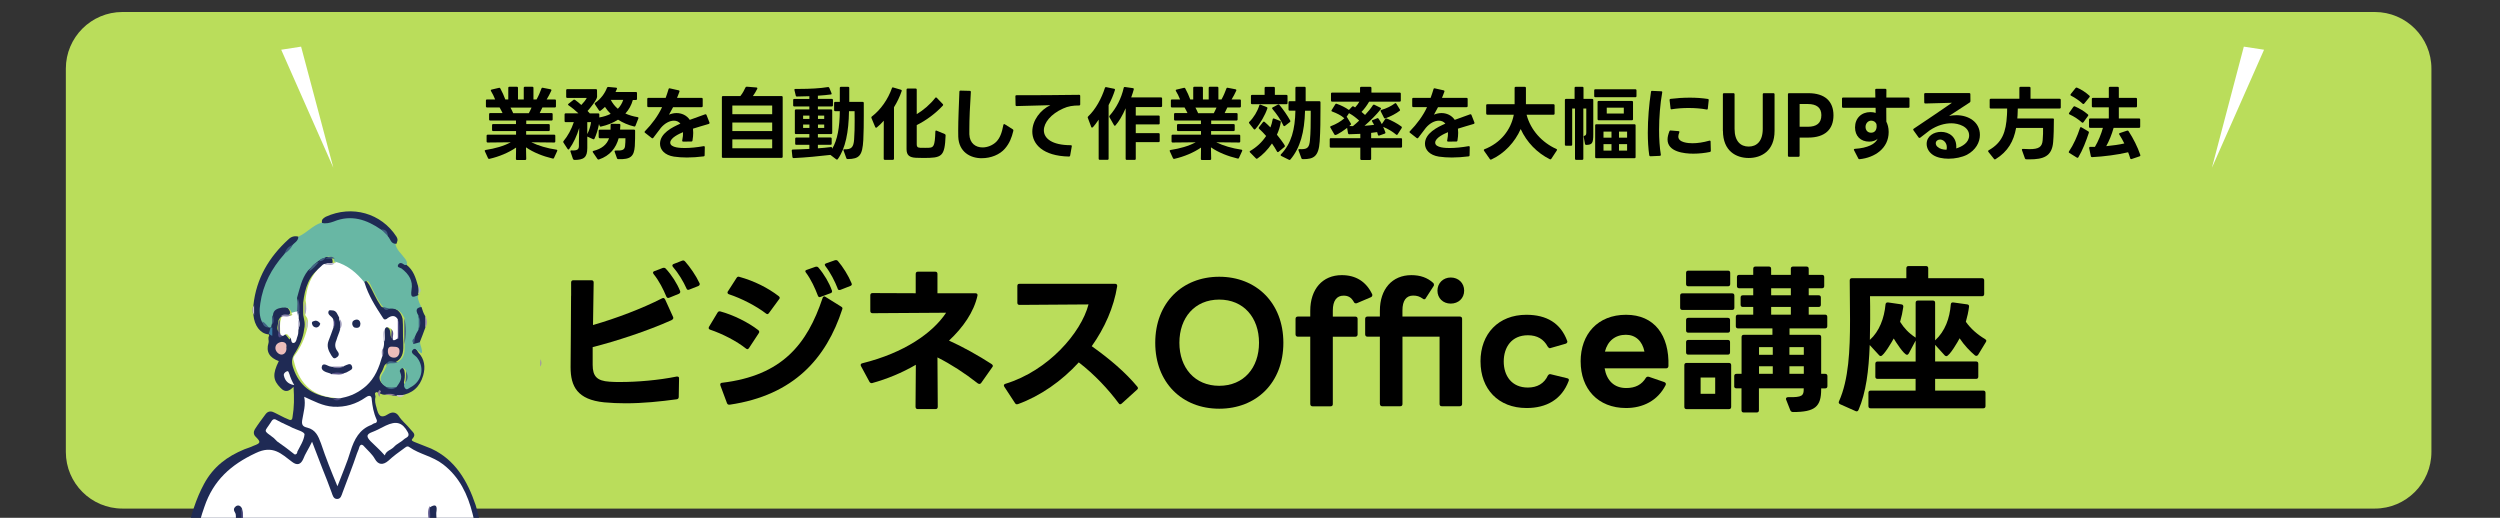 <?xml version="1.0" encoding="UTF-8"?>
<svg id="rayer1" xmlns="http://www.w3.org/2000/svg" version="1.1" viewBox="0 0 729 151">
  <rect x="0" y="0" width="729" height="151" fill="#333333" stroke="none"/>
  <!-- Generator: Adobe Illustrator 29.8.1, SVG Export Plug-In . SVG Version: 2.1.1 Build 2)  -->
  <defs>
    <style>
      .st0 {
        fill: #544f87;
      }

      .st1 {
        fill: #beab77;
      }

      .st2 {
        fill: #387aa3;
      }

      .st3 {
        fill: #f7e180;
      }

      .st4 {
        fill: #406483;
      }

      .st5 {
        fill: #c9c0cb;
      }

      .st6 {
        fill: #9692b4;
      }

      .st7 {
        fill: #908cb0;
      }

      .st8 {
        fill: #ecbdba;
      }

      .st9 {
        fill: #1f2a54;
      }

      .st10 {
        fill: #406484;
      }

      .st11 {
        fill: #c2c0d4;
      }

      .st12 {
        fill: #f8e1de;
      }

      .st13 {
        fill: #a699aa;
      }

      .st14 {
        fill: #8885ac;
      }

      .st15 {
        fill: #fff;
      }

      .st16 {
        fill: #8f7f96;
      }

      .st17 {
        fill: #554a6d;
      }

      .st18 {
        fill: #3e5f81;
      }

      .st19 {
        fill: #7c78a2;
      }

      .st20 {
        fill: #202b56;
      }

      .st21 {
        fill: #4e3e76;
      }

      .st22 {
        fill: #837570;
      }

      .st23 {
        fill: #1f2b54;
      }

      .st24 {
        fill: #b3b0c9;
      }

      .st25 {
        fill: #514c85;
      }

      .st26 {
        fill: #edbdba;
      }

      .st27 {
        fill: #5a548a;
      }

      .st28 {
        fill: #c7c5d8;
      }

      .st29 {
        fill: #83688c;
      }

      .st30 {
        fill: #aaa7c3;
      }

      .st31 {
        fill: #534e86;
      }

      .st32 {
        fill: #badd5b;
      }

      .st33 {
        fill: #b09d76;
      }

      .st34 {
        fill: #c5c3d6;
      }

      .st35 {
        fill: #5d578c;
      }

      .st36 {
        fill: #4d4883;
      }

      .st37 {
        fill: #3d5c7f;
      }

      .st38 {
        fill: #c8c6d9;
      }

      .st39 {
        fill: #c2c0d5;
      }

      .st40 {
        fill: #a193a6;
      }

      .st41 {
        fill: #416785;
      }

      .st42 {
        fill: #3d5c80;
      }

      .st43 {
        fill: #48437f;
      }

      .st44 {
        fill: #3c597e;
      }

      .st45 {
        fill: #3e6081;
      }

      .st46 {
        fill: #94859a;
      }

      .st47 {
        fill: #8a87ad;
      }

      .st48 {
        fill: #f0c0bb;
      }

      .st49 {
        fill: #3e5d80;
      }

      .st50 {
        fill: #928fb2;
      }

      .st51 {
        fill: #8e7f96;
      }

      .st52 {
        fill: #adb9cb;
      }

      .st53 {
        fill: #aba8c3;
      }

      .st54 {
        fill: #f8f8f9;
      }

      .st55 {
        fill: #555088;
      }

      .st56 {
        fill: #406584;
      }

      .st57 {
        fill: #4b4681;
      }

      .st58 {
        fill: #b994a4;
      }

      .st59 {
        fill: #b0aec8;
      }

      .st60 {
        fill: #4d4983;
      }

      .st61 {
        fill: #68b7a4;
      }

      .st62 {
        fill: #cbc2cd;
      }

      .st63 {
        fill: #41547f;
      }
    </style>
  </defs>
  <path class="st32" d="M692.5,148.3H35.7c-9.1,0-16.5-7.4-16.5-16.5V20c0-9.1,7.4-16.5,16.5-16.5h656.8c9.1,0,16.5,7.4,16.5,16.5v111.8c0,9.1-7.4,16.5-16.5,16.5Z"/>
  <polygon class="st15" points="82 14.5 87.8 13.6 97.2 48.9 82 14.5"/>
  <polygon class="st15" points="660.2 14.5 654.3 13.6 645 48.9 660.2 14.5"/>
  <path class="st40" d="M157.5,106.9c0-.8,0-1.4.1-2.2.3.7.5,1.5-.1,2.2Z"/>
  <g>
    <path class="st48" d="M39.9,340.2c0-.3.2-.8.5-1,2.4-1,3.5-3,4.5-5.1,2.1-4.5,3-9.4,3.4-14.4,0-1.3.2-2.6.6-3.8.3-.8.3-1.6.3-2.6v-4.4c0-.8,0-1.6.2-2.2.3-.8.3-1.8.3-2.6s0-1.4-.2-2.2c0-3.5-.2-7,.6-10.6.5-1.1.5-2.4.2-3.7,1.4-20.5,5.4-40.3,16.2-58.2,1.8-2.9,3.7-5.4,5.8-8,.6-.8,1.3-1.6,2.4-1.8,4.2-.2,8.3,0,12.3-.2,2.1-.5,3.8-.2,5.9.6,3,1.4,6.4.6,9.6.5.6,0,1.3-.2,1.8-.3,3.5-1.1,7.2-1.1,10.7-.2,2.2.6,4.6,0,6.9.5,1.1.5,1.8,1.4,2.6,2.4,6.2,8.6,9.6,18.4,12,28.5,2.9,12.5,4,25.3,6.1,37.9,2.4,13.8,5.8,27.2,12.2,39.7,1.9,3.7,4,7,6.2,10.4.3.6,1.8,1.6,0,2.2H42.2c-1,.2-3,1-2.3-1.4Z"/>
    <path class="st9" d="M161.6,341.5c-7-9.6-11.8-20.3-15.2-31.7-2.4-8.3-4-16.8-5.4-25.3-1.3-6.9-1.8-14.1-2.9-20.9-1.9-12.2-4.6-24-10.6-35-1.6-2.7-3.4-5.3-5.4-7.7-2.2-.6-4.6,0-7-.5-1.4-.2-3,.2-4.5-1-.6-.5-1.4,0-2.2.3-4.5,1.4-9.3,1.6-13.9,1.4-.6,0-1.4-.3-1.9-.6-1.6-1.3-3.4-1.3-5.1-.8-4.5-.3-8.8-.3-13.3,0-6.2,7-10.6,15-14.1,23.7-3.4,8.6-5.8,17.6-7.2,26.9-.8,5.8-1.4,11.5-2.2,17.3.2,1.1.3,2.2,0,3.4-1.1,3,0,6.4-1,9.4-.2.3.2.8.3,1.3-.3.8-.2,1.8-.2,2.6s.2,1.4-.2,2.2c0,.8-.2,1.6-.2,2.4-.3.8-.2,1.8-.2,2.6v2.2c0,.8.2,1.6-.2,2.2-.5,3.7-.8,7.5-1.6,11.2-1,4.3-2.2,8.5-5.3,12-.8,1-1.3,1.1-2.2.5.2-2.2,2.2-3.5,2.7-5.6,1.6-3.8,2.4-8,3-12.2.5-1,.3-1.9.5-2.9-.2-.5,0-1,0-1.4.3-.8.2-1.8.3-2.6,0-1,0-1.8.2-2.7,0-.8-.2-1.6.2-2.4-.6-.8,0-1.6.2-2.2.3-.8.2-1.8.2-2.6s-.2-1.4.2-2.2c0-2.9-.3-5.9.2-8.6s.5-5.4.6-8c1.3-14.4,3.7-28.5,8.6-42.1,2.9-8,7-15.4,12.2-22.2.3-.5,1-.8,1.3-1.3-.6-1.4-1.9-.3-2.9-.6-1,0-1.9-.2-2.7.2-3.8-.8-7.4-1.9-10.1-5.1-2.7-3.2-4.3-6.7-4.8-10.7-.2-1.3-1-2.6-.5-3.8.3-1,.3-1.9,0-2.9v-1.9c.3-1.1.3-2.2,0-3.4.3-3.4.5-6.7,1-10.1.5-4.3,1.1-8.5,1.8-12.6,1.8-9.8,2.6-19.7,7.4-28.6,2.7-5,6.7-8,11.8-10.1.8-.3,1.8-.6,2.6-1,2.2-.8,2.2-1.1.6-2.7-.6-.6-.6-1.4-.2-2.1,1-1.6,2.1-3,3.2-4.5.8-1,1.8-.8,2.7-.3,1.3.6,2.4,1.3,3.7,1.8.6.3,1.3.6,1.4-.6.5-2.9.5-5.6.3-8.8-1.3,1.3-2.4,1.8-3.8.3-2.2-2.2-2.4-4-.5-7.8-2.7-1-3.8-2.7-3-5.3.2-.8-.3-1.4.2-2.1-.3-.6-.6-1.4-.5-2.2,0-.3,0-.8.2-1.1.3-.8.2-1.8.3-2.6.5-1.8,1.8-2.6,3.4-2.6s2.2.2,2.7,1.6c0,.3,0,.5-.2.6-.6,1-1.9.3-2.7,1-.2.2-.3.5-.5.8,0,1.3-1,2.7.5,3.8,1.4-.3,1.9.8,2.7,1.8,1-1,.8-2.1,1.1-3,.3-1,.3-1.9,0-2.9v-1c.3-1.6.2-3.2,0-5,.3-3,1-5.8,3-8.2,1-.8,1.9-1.8,2.9-2.6.2-.2.3-.3.5-.3.6-.3,1.1-.6,1.8-.8.2-.2.5-.2.6-.2.8-.2,1.6-.2,2.4.3.2.3.3.6.3,1s-.2.5-.3.6c-.8.6-1.9.3-2.7.8-4,2.4-5.1,6.4-5.6,10.6v3.2c0,.6.2,1.1.3,1.8.2.8.2,1.8,0,2.6-.3,2.7-1.4,5.1-2.9,7.4-.8,1.3-.8,2.6-.3,4,1.8,5.3,5.4,7.8,10.6,8.6.8.3,1.6.3,2.6,0,6.4-1.6,9.6-5.9,11.4-12,.3-.8.3-1.6.3-2.4s0-1.3.2-1.8c.5-1.3,0-2.6.5-3.7.6-1,1.4-1,2.2-.3.8.8.3,1.9.8,2.7.3.2.5.2.8,0,.2-1.6.3-3.2-.3-4.8-.5-.5-1.1-.6-1.8-.5-1.8.8-2.7-.2-3.7-1.6-1.6-2.4-2.7-5-4-7.4-.3-.6-.5-1.1-.3-1.8,1.4-1.4,2.2-.3,2.9.8,1.1,1.9,1.9,4,3.2,5.9.5,1,1.4.6,2.2.5,2.4.2,3.8,1.3,4.3,3.5.2,2.2,0,4.6.2,6.9,0,2.1.2,4.3-2.1,5.6-1,.6-2.6-.2-3.4,1.1-.3.8-.6,1.6-1,2.2-.8,1.3-.5,2.4.8,3.4.8.5,1.6.6,2.4-.2.8-1,1-2.1.8-3.2,0-.8,0-1.6,1-1.9s1.4.3,1.8,1.1c.2,1,.2,1.9,0,2.9-.3,1.1,0,1.6,1.1.8,2.2-1.4,3-4.3,1.6-6.7-.2-.3-.3-.5-.5-.8-.6-.8-1.9-1.9-.8-2.7,1.3-1,2.1.3,2.7,1.3,1.8,1.9,2.1,4.2,1.4,6.7-1,3.4-3.2,5.3-6.6,5.8-.8.2-1.6.3-2.4,0h0c-1.1-.6-2.2.2-3.4-.5-.3,0-.8,0-1-.5-1.1.2-.5.8-.5,1.4-.3,1.1,0,2.2.3,3.2.5,2.1,1.1,3.4,3.5,1.8,1-.6,2.1-.6,2.9.5,1,1.6,2.4,2.6,3.5,4,.6.8,1.8,1.4.6,2.7-.6.6.2.8.6,1,1.6.6,3.2,1.3,4.8,1.9,7,3.2,10.6,9.4,13,16.5,1.4,4.6,2.1,9.4,2.9,14.4,1,5.8,1.9,11.5,2.7,17.4.8,5,1.3,9.9,1.9,14.7.5,3.4,1,6.7,1.4,10.2.3,1.3.3,2.6,0,3.8-.5,4.2-3.5,6.4-6.7,8.3-3.8,2.2-8.2,3.5-12.6,3.8-1.4.2-3,.6-5,.3,7.2,9.1,10.7,19.5,13.1,30.1,1.4,5.8,2.2,11.8,3,17.8.6,5,1.6,9.9,2.2,14.9,1,7.4,2.6,14.6,4.2,21.6,2.9,12.5,8.2,23.8,15.4,34.4.3.5.6,1.1,1.1,1.4.6.6,1,1.3.2,1.9-1,.8-1.6.2-2.1-.6,1.3.1,1.2,0,1.2-.2h0Z"/>
    <path class="st61" d="M117.9,92.7c-.8-1.9-2.2-2.9-4.3-2.7-.8.3-1.4.2-1.9-.5-1.6-1.9-2.6-4.3-3.7-6.6-.5-1-1-1.3-1.9-.6-.6,0-1-.3-1.4-.8-1.8-1.9-3.8-3.5-6.4-4.5-.3-.2-.6-.5-.8-.8,0-.3-.2-.6-.2-1-1-.5-1.9-.5-2.7,0h0c-.6.3-1.3.5-1.9,1h0c-1.1.8-1.9,1.8-2.9,2.7-1.9,2.4-2.4,5.3-3.2,8,.3,1.1.2,2.4.2,3.5-.5.8-1.1,1.3-1.9.6-.3-1.3-1.4-1.4-2.6-1.3-1.3.2-2.6.6-2.7,2.2-.5.8,0,1.6-.3,2.4,0,.3-.2.6-.2,1-.2.2-.3.3-.5.3s-.5-.2-.6-.2c-.8-.6-1.6-1.3-2.2-1.9-1.6-3.7-.3-7,.8-10.4,1.1-3.7,3.2-6.7,5.8-9.4,1-.6,1.9-1.4,2.6-2.4.8-.8,1.4-1.6,2.2-2.4,2.4-1.1,4-3.2,6.6-4,6.1-2.7,11.8-3,17.3,1.3.8.6,1.4,1.4,2.1,2.2.6,1,1.4,1.8,2.1,2.7.3,1.8,1.8,2.9,2.7,4.2.5.6.8,1.1.6,1.9-.3.5-.8.2-1.3.6,2.2,1.8,3.4,4.2,3.2,7-.2,1,.8,1,1.3,1.4,0,1.1.5,2.2,1,3.2-.8,1-.6,2.1-.3,3.2.2,1,.2,2.1,0,3-.2,1-.6,1.8-1,2.6-.2.5-.6.6-.3,1.3.5.2,1-.2,1.3.3,0,1.1.8,2.1.5,3.2-1-.2-1.8-1.9-2.6-1-1,1,.8,1.6,1.3,2.4,2.2,2.9,1.3,6.9-2.1,8.6-.5.3-1,.8-1.4.3-.5-.5-.5-1.3,0-1.8.6-1.1.3-2.2.2-3.4-.3-.3-.6-1.1-1.4-.6-.3.3-.6.6-.3,1.1.8,1.8-.2,3-1.1,4.3-1,.3-1.9.3-2.9,0-1.9-1.1-2.2-2.4-1-4.2.5-.6.6-1.3,1-1.9.6-1.9,2.2-.8,3.4-1.3,2.1-1.3,1.9-3.2,1.9-5.3.2-2.4.2-5,0-7.5h-.1Z"/>
    <path class="st23" d="M78.4,95.5c.2,0,.3,0,.3.2.5.8,0,1.3-.5,1.8-2.4-.3-4-2.6-4.3-5.6-.3-1-.3-1.9,0-2.9.8-7.8,4.6-14.1,10.2-19.2.8-.8,1.8-1.1,2.9-.8,0,1.4-1.3,1.8-1.9,2.7-.8.6-1.6,1.4-2.2,2.4-3.7,4.2-6.2,8.8-7,14.4-.3,1.9-.3,3.7.5,5.4.6.5,1.2,1.3,2,1.6Z"/>
    <path class="st12" d="M161.6,341.5c.2,0,.5.2.3.5H42c-1,0-3.4,1-2.1-1.8,0,.8.2,1.4,1.1,1.4h1c39.8-.1,79.8-.1,119.6-.1Z"/>
    <path class="st23" d="M115.5,71.1c-1.6,0-1.6-1.4-2.4-2.2-.3-1-1-1.4-1.9-1.9-4.3-3-8.8-4.5-13.9-2.4-1.1.4-2.3.7-3.4.4-.2-1,.3-1.3,1.1-1.8,7.7-3.5,16.2-1,20.6,5.8.6,1,.2,1.4,0,2.1h-.1Z"/>
    <path class="st23" d="M121.9,86.1c-1.8.8-2.2.6-1.9-1.6.5-2.6-.8-4.6-2.9-6.2-.5-.3-1.4-.3-1-1.1.5-.8,1.1-.5,1.8,0,.2.2.5,0,.6,0,2.1,1.6,2.7,3.8,3.4,6.2.2.8.3,1.6,0,2.4.2,0,.2.3,0,.3Z"/>
    <path class="st9" d="M122.1,92.2c-.6-1.1-1.3-2.4.8-2.7.3,1,.6,1.9,1.1,2.7.3,1.1.3,2.2,0,3.4-.5,1.4-1,2.7-1.6,4.2-.6.2-1.1.3-1.8.5-.6-.8.3-1.3.3-1.9.3-.8.6-1.4,1.1-2.2.4-1.5.4-2.7,0-4h.1Z"/>
    <path class="st51" d="M148.9,207.8v-3.8c.7,1.2.7,2.5,0,3.8Z"/>
    <path class="st17" d="M68,219.5c.8,0,1.8-.2,2.6,0,.6,0,.8.3.2.8-.8-1-1.8-.2-2.7-.5,0,0-.2,0,0-.3,0,.1,0,0,0,0h-.1Z"/>
    <path class="st13" d="M124,95.5v-3.4c.6,1.2.8,2.3,0,3.4Z"/>
    <path class="st16" d="M112.2,114.9c1.1,0,2.2-.3,3.4.5-1.2-.2-2.3,0-3.4-.5Z"/>
    <path class="st2" d="M78.4,97.3c.2-.6.3-1.1.5-1.8h.5v2.4c-.3,0-.7-.4-1-.6Z"/>
    <path class="st46" d="M68,219.5c0,.13.07.23.2.3h-2.9c.8-.8,1.8-.2,2.7-.3Z"/>
    <path class="st62" d="M74.1,89v2.9c-.6-1-.6-2,0-2.9Z"/>
    <path class="st52" d="M122.1,85.8v-2.4c.6.8.8,1.6,0,2.4Z"/>
    <path class="st5" d="M115.5,115.2h2.4c-.8.8-1.6.8-2.4,0Z"/>
    <path class="st46" d="M110.7,115.7c-.6-.6-.6-1.3-.2-1.8.2-.3.5,0,.6.3-.5.4-.2,1.2-.4,1.5Z"/>
    <path class="st29" d="M74.1,220c1.9-1,4.2-.3,6.1-.3s4.8-.5,7,.3h-13.1Z"/>
    <path class="st58" d="M115,220.4c2.4.2,4.8-.6,7,.5-2.3-.3-4.7.5-7-.5Z"/>
    <path class="st15" d="M52.2,190.4c.5-3.8.8-7.5,1.3-11.4.8-5.4,1.4-10.7,2.4-16,1-5.1,1.9-10.2,3.7-15.2,2.6-7.7,7.7-12.3,15-15.7,5-2.4,7.4.2,10.6,2.6,1.4,1.07,2.47.8,3.2-.8.6-1.6,1.6-3,2.6-5.1,1.1,2.9,2.1,5.4,3,7.8,1,2.4,1.8,4.6,2.7,7,.3.8.5,1.9,1.6,1.9s1.3-1.1,1.6-1.9c1.4-3.8,2.9-7.5,4.2-11.4.2-.6.5-1.1.6-1.6.3-1,.8-1.3,1.6-.3,1,1.1,2.2,2.1,3,3.5,1,1.8,2.4,1.9,4,.5,1.4-1.3,2.9-2.4,4.3-3.4.5-.3,1.1-1.1,1.8-.5,3,2.1,6.7,2.6,9.8,5,4.8,3.7,7.2,8.8,8.6,14.4,1.9,7.2,2.7,14.6,3.8,21.9,1.1,8,2.6,16,3.7,24,.5,3,.6,6.1,1,9.1.3,1,.3,1.9,0,2.9-.2,2.9-2.1,4.6-4.3,5.9-3.7,2.4-7.8,3.7-12.2,4.3-1.8.3-3.5.3-5.3.5-1.3.3-2.6.2-3.7.2h-2.9c-1.4-.2-2.9.2-4.2-.2-.2-.2-1.1-.2-.6-.3,3-1.9,5.6-4.8,9.9-4,4.6.8,9.1-3.4,9.3-9,0-4.8,1.3-9.6,1.8-14.2.3-3.2.8-6.2,1-9.4.2-1.8.3-3.5.5-5.3.3-1,.3-1.9,0-2.9-.3-2.9-1.9-4.8-4.3-5.8-2.1-.8-2.1-2.2-2.2-3.7-.5-3-1.1-6.2-1.8-9.3.2-1,.3-1.9,0-2.9,0-1-.2-1.8,0-2.7.2-1.8-.6-1.8-1.9-1-.5,1.6.2,3.2-.3,4.8.3,3.8,1.1,7.5,2.1,11.4.2.8.2,1.4.2,2.2-.6.5-1.3.3-1.8.3h-55c-.6,0-1.3.2-1.8-.3-.2-3.5,1.3-6.9,1.6-10.4.2-1,0-1.9.2-2.7.3-1.6.3-3.2,0-4.8-.3-.8-1-1.3-1.8-.8-.6.5-.8,1-.3,1.8s.2,1.8.2,2.7c-.5.8.2,1.6-.3,2.4-.3,4-1.8,7.7-1.9,11.7,0,.6-.8.8-1.3,1.1-2.7,1.6-4.3,3.8-4.3,7,.2,5.9,1.1,11.7,1.9,17.6.6,4.6,1.1,9.3,1.4,13.9.3,4.3,4.5,8.5,8.3,8.2,5.9-.3,11.8-.2,17.8,0,.6,0,1.8-.6,2.1.6.2,1.1-.6,1.6-1.4,2.1-.6.3-1.1.5-1.8.5-2.6.5-5,0-7.5.2-4.8.2-9.8-.2-14.6.2-4.8.2-10.1-3.2-12.2-7.8-2.4-5.1-2.6-10.6-2.2-16-.2-1.2-.3-2.3-.5-3.4h0Z"/>
    <path class="st3" d="M62.9,172.9c1-3.2,3.4-4.2,6.6-4.2h57.1c3,0,5.8.8,6.9,4.2.3,1,.3,1.9,0,2.9-.8,6.2-1.8,12.6-2.4,18.9-.5,4.2-.8,8.3-1.4,12.3-.5,2.7-2.6,4.3-5.1,4.3h-52.6c-3.5,0-5.3-2.6-5.6-6.6-.6-6.4-1.4-12.8-2.2-19.2-.3-2.9-.8-5.9-1-9,0-1,0-2.3-.3-3.6h0Z"/>
    <path class="st15" d="M97.8,76.3c3.5,1,6.2,3.2,8.5,6.1,1.1,3.7,3.2,7,5.3,10.2.3.6.8.8,1.4.2,1.1-.8,2.2-1,3,.3.3,1.9.3,3.7,0,5.6-.5.2-.8.6-1.3.5-.8-1,.2-2.2-.5-3.2-.6-.3-1.3-1.1-1.9-.2-.5,1.3.2,2.6-.3,3.8,0,.6,0,1.1-.2,1.8-.3.8,0,1.6-.3,2.4-1,3.4-2.1,6.4-4.8,8.8-2.1,1.8-4.3,2.9-6.9,3.4-.8.3-1.6.2-2.4,0-7-.6-10.4-5-11.7-10.7-.2-.5-.3-1,.2-1.6,1.8-2.4,3-5.1,3.7-8,.3-1,.3-1.9,0-2.9-.2-.5-.8-.8-.5-1.4.2-1.3.3-2.6,0-3.8.3-4,1.6-7.5,4.8-10.2.3-.3.6-.5,1.3-.5.8-.5,1.9.2,2.9-.5-.5,0-.3,0-.3-.1h0Z"/>
    <path class="st15" d="M98.4,141.8c-1.8-4.3-3.4-8.3-4.8-12.5-.8-2.2-1.6-4-4-4.6-1.3-.3-1.8-.8-1.4-2.6.3-1.9,1-4,.5-6.4,2.9,1.3,5.4,2.7,8.5,2.9,3.5.2,6.7-.8,9.4-2.7,1.4-1,1.8-.2,1.8.6.2,1.9.5,3.8,1.4,5.8.2.3.2,1-.5,1.1-.3,0-.6.3-1,.5-3.5,1.3-5,4.2-6.1,7.7-.9,3.1-2.4,6.5-3.8,10.2Z"/>
    <path class="st15" d="M95.7,219.2c-3-.3-2.6-.2-1.9-3,.6-2.2,1.8-2.2,3.5-2.2h17.6c-5.1,3.8-10.6,5-16.3,5.3-1,0-2,0-2.9-.1Z"/>
    <path class="st15" d="M112.2,132.8c-1.4-1.6-2.9-2.9-4.2-4.2-1-1.1-1.4-1.9.5-2.6,1.4-.5,2.7-1.3,4-1.9,3-1.4,4.8-1,6.4,1.9.8,1.4-.6,1.6-1.1,2.1-.8.8-2.1,1.3-2.9,2.2s-2.3,1.1-2.7,2.5Z"/>
    <path class="st15" d="M85.9,132.5c-1.6-1.3-3.4-2.6-5.1-3.8-.3-.3-.6-.6-1-1-3.2-2.4-2.7-1.6-.8-4.6.6-1.1,1.1-1,1.9-.5,1.4.8,3,1.4,4.5,2.2,1.3.6,3.4,1.1,3.4,1.9-.2,1.8-1.3,3.4-2.1,5,0,.5-.3.9-.8.8Z"/>
    <path class="st15" d="M85.1,91.2c.6-.2,1.1-.3,1.8-.5.5.5.3,1,.2,1.4v.8c.3,1,.3,1.9,0,2.9-.2.6,0,1.3-.3,2.1-.3.6-.3,1.9-1.1,2.1-1,.2-.6-1.3-1.1-1.6-.5-.3-.8-1.6-1.8-.6-.8.5-1.1,0-1.1-.8,0-1.3-.2-2.6.2-3.8,0-.3.2-.6.2-.8,1-.8,2.2.2,3.2-.6-.3-.3-.3-.4-.2-.6Z"/>
    <path class="st34" d="M68.7,165.9h58.5c-.3,1-1.3.5-1.8.5h-55c-.6,0-1.4.5-1.7-.5Z"/>
    <path class="st8" d="M83.5,101.3c.2,1.1-.5,2.1-1.4,2.1s-1.8-1-1.8-1.9.6-1.6,1.8-1.8c1.1,0,1.6.6,1.4,1.6Z"/>
    <path class="st26" d="M114.7,101.1c1.1,0,1.8.2,1.8,1.3s-.6,1.9-1.6,1.9-1.8-.6-1.8-1.9.7-1.4,1.6-1.3Z"/>
    <path class="st11" d="M66.6,217.6c2.1-.8,4.3-.3,6.4-.3,2.7-.2,5.4,0,8.2,0,.13.13.2.23.2.3l-.2.2c-4.9-.2-9.7-.2-14.6-.2Z"/>
    <path class="st54" d="M85.8,112.3c-1.9-.3-2.7-1.4-3-2.7-.2-.6.3-1.1.8-1.3.6-.3.6.5.8.8.3,1,.7,2,1.4,3.2Z"/>
    <path class="st49" d="M117.9,92.7c.6,2.6.6,5.1,0,7.7v-7.7Z"/>
    <path class="st14" d="M81.1,217.6v-.3h7.5c-2.3.7-4.9,0-7.5.3Z"/>
    <path class="st60" d="M116,98.7v-5.6c.8,1.9.3,3.8.3,5.6,0,0-.2.2-.2,0,0,.2-.1.2-.1,0Z"/>
    <path class="st25" d="M81.6,93.1v3.7c0,.6,0,1.1.8,1-.8,1.1-1.3.5-1.3-.3.2-1.5-.3-2.9.5-4.4Z"/>
    <path class="st63" d="M86.9,92.3c0-.5-.2-1-.2-1.4,0-1.3.2-2.6.2-3.8.6,1.7.6,3.5,0,5.2Z"/>
    <path class="st56" d="M90.1,79.1c.6-1.3,1.4-2.4,2.9-2.7-.8.9-1.6,2-2.9,2.7Z"/>
    <path class="st27" d="M125,152.3c0-1.6-.5-3.2.3-4.8,0,1.8.5,3.4-.3,4.8Z"/>
    <path class="st31" d="M70.4,148.2c.6,1.6.6,3.2,0,4.8v-4.8Z"/>
    <path class="st60" d="M114.1,218.2h4.2c.2,0,.2.2.2.2,0,.13-.07.2-.2.2-1.3-.2-2.8.4-4.2-.4Z"/>
    <path class="st41" d="M116,105.5c-1,1-2.7-.3-3.4,1.3.4-2.6,2.3-.9,3.4-1.3Z"/>
    <path class="st1" d="M62.9,172.9c.6,1.3.6,2.6,0,3.8.2-1.2.2-2.5,0-3.8Z"/>
    <path class="st36" d="M121.1,218.2h3.7c-1.3.8-2.6.3-3.8.3-.13-.13-.2-.23-.2-.3h.3Z"/>
    <path class="st38" d="M111.8,99.9c.2-1.3-.5-2.6.3-3.8-.1,1.2.5,2.5-.3,3.8Z"/>
    <path class="st30" d="M88.8,88c.5,1.3.8,2.6,0,3.8v-3.8Z"/>
    <path class="st47" d="M85,91.7c-1,1.1-2.1.3-3.2.6.9-1.1,2.1-.3,3.2-.6Z"/>
    <path class="st45" d="M118.4,108.2c.5,1.1.8,2.2-.2,3.4.2-1.3.2-2.3.2-3.4Z"/>
    <path class="st0" d="M114.1,96c1.1,1,.2,2.1.5,3.2-1-.9-.2-2.1-.5-3.2Z"/>
    <path class="st21" d="M95.7,219.2h2.9c-1,.4-2,.4-2.9,0Z"/>
    <path class="st47" d="M121.1,218.2v.3h-2.7v-.3h2.7Z"/>
    <path class="st34" d="M146.5,207.3v-2.9c.7,1,.7,2,0,2.9Z"/>
    <path class="st44" d="M94.9,75.4c1-.6,1.9-.8,2.7,0h-2.7Z"/>
    <path class="st53" d="M97.6,76.7c-.8,1-1.9.3-2.9.5,1-.9,1.9-.2,2.9-.5Z"/>
    <path class="st55" d="M135.8,172.9c.6,1,.6,1.9,0,2.9v-2.9Z"/>
    <path class="st22" d="M133.4,175.8v-2.9c.7,1,.7,2,0,2.9Z"/>
    <path class="st59" d="M127.4,151.3c.5,1,.8,1.9,0,2.9v-2.9Z"/>
    <path class="st39" d="M86.9,96v-2.9c.6,1,.6,2,0,2.9Z"/>
    <path class="st28" d="M89.3,93.1c.6,1,.6,1.9,0,2.9v-2.9Z"/>
    <path class="st4" d="M112.6,113h2.9c-.9.6-1.9.6-2.9,0Z"/>
    <path class="st18" d="M93,76.2c.5-.8,1.1-1,1.9-1-.5.7-1.1,1-1.9,1Z"/>
    <path class="st24" d="M68,154.2c0-.8-.2-1.6.3-2.4.2.8.5,1.8-.3,2.4Z"/>
    <path class="st37" d="M111.7,89.5c.6.2,1.3.3,1.9.5-.8.4-1.4.7-1.9-.5Z"/>
    <path class="st18" d="M79.4,94.6c0-.8-.3-1.8.3-2.4,0,.8.3,1.7-.3,2.4Z"/>
    <path class="st57" d="M97.1,116.3h2.4c-.8.5-1.6.7-2.4,0Z"/>
    <path class="st7" d="M111.4,104c0-.8-.3-1.8.3-2.4,0,.8.3,1.8-.3,2.4Z"/>
    <path class="st42" d="M83.1,73.9c.3-1.3,1.1-2.1,2.2-2.4-.5,1-1.3,1.8-2.2,2.4Z"/>
    <path class="st18" d="M122.1,92.2c.6,1.3.6,2.6,0,3.8v-3.8Z"/>
    <path class="st10" d="M78.4,95.5c-1.3,0-1.8-.8-1.9-1.8.8.4,1.3,1.2,1.9,1.8Z"/>
    <path class="st37" d="M111.2,66.9c1.3,0,1.8.6,1.9,1.9-.6-.6-1.3-1.2-1.9-1.9Z"/>
    <path class="st45" d="M121.1,98.3c-.2.6-.3,1.3-.3,1.9-1.1-.8-.3-1.3.3-1.9Z"/>
    <path class="st15" d="M99.7,184.9c2.4.3,3.8,1.6,4.3,4-.6,2.2-1.1,4.6-4,5.3h-2.2c-2.2-.5-3.2-2.1-3.4-4.2,0-2.2,1.1-3.8,3.4-4.5.4-.2,1.1-.6,1.9-.6Z"/>
    <path class="st9" d="M100.2,193.7c1.6-.5,2.6-1.8,2.7-3.4.2-.8.3-1.3,1.1-1.4,1.4,1.4,1,4.2-1,5.6-3.5,2.9-9.1,1.6-10.1-3.2-.3-1-.3-1.9,0-2.9.6-2.6,2.4-3.8,4.6-4.6.8-.2,1.9-.6,2.1,1,0,1-1,1.1-1.4,1.3-2.1.2-3,1.6-3.4,3.4-.2,2.1.8,3.5,2.7,4.2.9.3,1.7.3,2.7,0h0Z"/>
    <path class="st33" d="M93,188.4v2.9c-.8-.9-.7-1.9,0-2.9Z"/>
    <path class="st9" d="M99.2,96c-.3,1.1-.8,2.1-1.1,3.2-.5,1.1-.5,2.2.3,3.2.5.6.6,1.3-.2,1.8-1,.8-1.3-.3-1.6-.6-.8-1.3-1.4-2.6-.8-4.2.5-1.3,1-2.6,1.4-3.8.3-.8.3-1.6,0-2.4-.3-1-1.8-1.3-1.4-2.4.2-.5.6-.3,1-.3,1.4,0,1.6,1.3,2.1,2.1v.5c.4,1,.4,2,.2,2.9h.1Z"/>
    <path class="st20" d="M96.6,109.1c-.2-.2-.3-.2-.6-.3-1.1-.3-2.6-.8-2.1-2.1.5-1.1,1.8.2,2.6.2,1.1.3,2.2.3,3.4,0,.2,0,.3,0,.5-.2.8-.3,1.8-1,2.2,0,.5,1.1-.6,1.3-1.4,1.8-.3.2-.6.2-.8.3-1,.3-2.5-.1-3.8.3Z"/>
    <path class="st9" d="M105.1,94.3c0,.8-.3,1.3-1.1,1.3s-1.1-.3-1.3-1.1c0-.8.3-1.1,1.1-1.3.8-.1,1.2.4,1.3,1.1Z"/>
    <path class="st20" d="M93.4,94.4c-.2.6-.5,1-1.1,1.1-.6,0-1.1-.3-1.3-1-.2-.8.3-.8,1-1,.6,0,1.1.4,1.4.9Z"/>
    <path class="st35" d="M96.6,109.1c1.3-.8,2.6-.3,3.8-.3-1,.7-2.5.3-3.8.3Z"/>
    <path class="st19" d="M100.2,106.9c-1.1.6-2.2.6-3.4,0h3.4Z"/>
    <path class="st50" d="M99.2,96v-2.9c.6,1,.5,2,0,2.9Z"/>
    <path class="st43" d="M97.3,93.1c.6.8.6,1.6,0,2.4v-2.4Z"/>
    <path class="st6" d="M100.2,193.7c-.8.6-1.6.6-2.6,0h2.6Z"/>
  </g>
  <g>
    <path d="M166.54,86.24v-3.87c0-.42.23-.65.65-.65h5.27c.42,0,.65.23.65.65l-.19,12.41c6.81-1.96,14.41-4.85,20.15-7.79.14-.05.23-.09.37-.09.19,0,.37.14.51.42l2.33,5.13c.05.09.05.19.05.28,0,.23-.19.47-.56.65-7.09,3.17-16.28,6.16-22.95,7.84v5.18c0,3.27,1.21,4.67,4.9,4.9.98.09,2.05.09,3.22.09,4.85,0,11.06-.51,16.37-1.59h.19c.33,0,.56.19.51.61l-.09,5.32c0,.42-.23.65-.61.7-4.76.65-9.84,1.17-14.88,1.17-2.1,0-4.2-.09-6.25-.28-7.84-.79-9.8-4.66-9.8-10.26,0-4.38.14-13.39.14-20.8ZM190.84,79.06l2.43-.93c.14-.05.23-.05.33-.05.23,0,.42.09.56.28,1.73,1.87,3.27,4.29,4.15,6.48.05.09.05.19.05.28,0,.23-.14.42-.42.56l-2.75,1.12c-.14.05-.23.09-.33.09-.23,0-.42-.14-.56-.42-.84-2.05-2.1-4.57-3.69-6.53-.09-.14-.19-.28-.19-.42,0-.19.14-.37.42-.47ZM200.68,84.52c-.23,0-.42-.14-.51-.42-.89-2.01-2.38-4.48-3.92-6.25-.14-.14-.19-.28-.19-.42,0-.19.14-.37.42-.47l2.38-.93c.14-.05.23-.09.33-.09.23,0,.37.09.56.28,1.45,1.63,3.17,4.1,4.2,6.3.09.14.09.23.09.33,0,.23-.14.42-.42.56l-2.61,1.03c-.14.05-.23.09-.33.09Z"/>
    <path d="M206.75,95.29l2.47-4.11c.19-.33.47-.47.84-.37,3.78,1.03,8.12,3.17,11.06,5.46.19.14.28.33.28.51,0,.09-.05.23-.14.37l-2.85,4.34c-.14.19-.28.33-.47.33-.14,0-.28-.09-.42-.19-2.75-2.19-6.86-4.29-10.45-5.5-.28-.09-.42-.28-.42-.47,0-.14.05-.23.09-.37ZM210.53,111.62c17.59-2.1,24.86-11.29,29.34-24.72.09-.28.28-.47.47-.47.14,0,.23.05.37.14l4.57,2.84c.33.19.47.42.33.75-4.66,14.32-14.13,25.1-32.84,27.85h-.14c-.33,0-.51-.14-.65-.47l-1.91-5.13c-.05-.14-.05-.23-.05-.33,0-.23.19-.42.51-.47ZM212.25,84.98l2.52-3.92c.19-.33.47-.47.84-.33,4.34,1.21,8.26,3.17,11.48,5.64.19.14.28.33.28.47s-.05.28-.19.42l-2.94,4.01c-.14.19-.28.33-.47.33-.14,0-.28-.09-.42-.19-2.85-2.19-7.09-4.38-10.78-5.6-.28-.09-.42-.28-.42-.47,0-.14,0-.23.09-.37ZM235.25,78.69l2.52-.89c.14-.05.23-.05.33-.05.23,0,.42.09.56.28,1.68,1.96,3.13,4.43,3.92,6.67.05.09.05.19.05.23,0,.28-.14.47-.42.56l-2.89,1.07c-.09.05-.19.09-.28.09-.28,0-.47-.19-.56-.47-.79-2.1-1.96-4.67-3.45-6.67-.14-.14-.19-.28-.19-.42,0-.19.14-.33.42-.42ZM244.25,84.1c-.79-2.05-2.1-4.62-3.55-6.48-.09-.14-.19-.28-.19-.42,0-.19.14-.33.42-.42l2.52-.89c.14-.05.23-.05.33-.05.23,0,.42.09.56.28,1.45,1.68,3.03,4.2,3.96,6.44.05.14.09.23.09.33,0,.23-.19.42-.47.51l-2.85,1.12-.33.05c-.23,0-.42-.14-.51-.47Z"/>
    <path d="M254.15,111.71c-.28,0-.47-.14-.61-.37l-2.47-4.57c-.09-.14-.09-.23-.09-.37,0-.23.14-.37.47-.47,12.22-3.03,20.52-8.82,24.44-14.74l-21.46.14c-.42,0-.65-.23-.65-.65v-4.57c0-.42.23-.65.65-.65l12.59.05v-5.64c0-.42.23-.65.65-.65h5.04c.42,0,.65.23.65.65v5.64h11.06c.47,0,.7.28.61.7-1.07,4.8-4.2,9.28-8.3,13.11,3.87,1.73,8.63,4.38,12.45,6.86.19.14.33.33.33.51,0,.14-.05.28-.19.42l-3.22,4.57c-.14.19-.33.28-.47.28s-.28-.05-.47-.14c-3.92-3.08-7.84-5.6-11.8-7.6l.09,14.37c0,.47-.23.7-.65.7h-5.18c-.42,0-.65-.23-.65-.7l.09-12.22c-4.1,2.38-8.44,4.15-12.69,5.32-.09.05-.19.05-.23.05Z"/>
    <path d="M295.95,117.5l-3.08-4.71c-.09-.14-.14-.28-.14-.37,0-.23.14-.42.47-.51,12.5-3.82,22.06-14.88,24.21-23.14-6.62,0-13.48.14-20.1.14-.47,0-.65-.23-.65-.65v-4.85c0-.47.19-.65.65-.65h27.85c.42,0,.65.23.61.7-.98,6.16-3.64,12.17-7.42,17.49,5.32,3.78,9.89,7.7,13.29,11.8.09.14.19.28.19.42,0,.19-.09.33-.28.47l-4.48,4.06c-.14.09-.28.19-.42.19-.19,0-.33-.09-.47-.33-2.94-3.96-7-8.35-11.61-11.89-4.99,5.46-11.2,9.8-17.73,12.17l-.33.05c-.23,0-.42-.14-.56-.37Z"/>
    <path d="M336.87,99.96c0-11.66,7.88-19.26,18.66-19.26s18.7,7.6,18.7,19.26-7.88,19.22-18.7,19.22-18.66-7.6-18.66-19.22ZM355.52,112.5c7.14,0,11.61-5.22,11.61-12.55s-4.48-12.59-11.61-12.59-11.61,5.27-11.61,12.59,4.52,12.55,11.61,12.55Z"/>
    <path d="M382.07,117.82v-19.64h-3.64c-.37,0-.65-.28-.65-.65v-4.57c0-.42.28-.65.65-.65h3.64v-1.68c0-6.34,3.59-10.4,9.19-10.4,4.1,0,7.09,1.87,8.86,5.55.05.09.05.19.05.28,0,.28-.14.47-.42.61l-4.06,1.73c-.09.05-.23.05-.33.05-.23,0-.42-.09-.56-.37-.79-1.4-1.68-1.87-3.03-1.87-1.96,0-3.12,1.45-3.12,4.34v1.77h6.58c.37,0,.65.23.65.65v4.57c0,.37-.28.65-.65.65h-6.58v19.64c0,.42-.23.65-.65.65h-5.27c-.37,0-.65-.23-.65-.65Z"/>
    <path d="M402.37,117.82v-19.64h-3.64c-.37,0-.65-.28-.65-.65v-4.57c0-.42.28-.65.65-.65h3.64v-1.68c0-6.34,3.59-10.4,9.19-10.4,2.61,0,4.71.75,6.39,2.29.14.14.19.33.19.51,0,.14,0,.23-.09.37l-2.29,3.54c-.09.23-.28.33-.47.33-.14,0-.28-.05-.42-.19-.93-.65-1.68-.89-2.8-.89-2.01,0-3.12,1.45-3.12,4.34v1.77h16.7c.42,0,.7.23.7.65v24.86c0,.42-.28.65-.7.65h-5.22c-.42,0-.65-.23-.65-.65v-19.64h-10.82v19.64c0,.42-.23.65-.65.65h-5.27c-.37,0-.65-.23-.65-.65ZM423.03,80.92c2.24,0,3.92,1.59,3.92,3.83s-1.68,3.78-3.92,3.78-3.87-1.59-3.87-3.78,1.68-3.83,3.87-3.83Z"/>
    <path d="M431.71,105.41c0-8.07,5.22-13.62,13.39-13.62,5.88,0,9.98,2.43,11.89,7.6.05.09.05.19.05.23,0,.28-.19.51-.51.61l-4.57,1.31c-.23,0-.47-.19-.65-.47-1.17-2.19-3.08-3.31-5.78-3.31-4.76,0-7.04,3.5-7.04,7.65s2.29,7.6,7.04,7.6c2.71,0,4.76-1.17,5.83-3.5.23-.33.51-.51.89-.37l4.8,1.17c.37.09.56.37.37.79-2.05,5.41-6.48,7.88-12.27,7.88-8.26,0-13.43-5.55-13.43-13.57Z"/>
    <path d="M460.91,105.41c0-7.98,4.99-13.62,13.25-13.62s12.64,5.97,12.36,14.97c-.05.42-.28.65-.7.65h-17.91c.61,3.59,2.8,5.74,6.3,5.74,2.66,0,4.52-.98,5.74-2.99.23-.33.51-.37.89-.28l4.48,1.54c.42.19.56.47.37.89-2.33,4.57-6.67,6.67-11.52,6.67-8.26,0-13.25-5.64-13.25-13.57ZM474.11,97.62c-3.08,0-5.32,1.77-6.11,4.9h11.52c-.61-3.08-2.61-4.9-5.41-4.9Z"/>
    <path d="M490.58,85.54h14.51c.42,0,.65.23.65.65v3.54c0,.42-.23.65-.65.65h-14.51c-.42,0-.65-.23-.65-.65v-3.54c0-.42.23-.65.65-.65ZM491.8,105.83h12.36c.42,0,.65.23.65.65v12.17c0,.42-.23.65-.65.65h-12.36c-.42,0-.65-.23-.65-.65v-12.17c0-.42.23-.65.65-.65ZM492.31,78.92h11.57c.42,0,.65.23.65.65v3.26c0,.42-.23.65-.65.65h-11.57c-.42,0-.65-.23-.65-.65v-3.26c0-.42.23-.65.65-.65ZM492.31,92.68h11.52c.42,0,.65.23.65.65v3.03c0,.42-.23.65-.65.65h-11.52c-.42,0-.65-.23-.65-.65v-3.03c0-.42.23-.65.65-.65ZM492.31,99.12h11.52c.42,0,.65.23.65.65v2.99c0,.42-.23.65-.65.65h-11.52c-.42,0-.65-.23-.65-.65v-2.99c0-.42.23-.65.65-.65ZM495.9,110.08v4.76h4.25v-4.76h-4.25ZM505.7,112.6v-2.94c0-.42.23-.65.65-.65h1.49v-10.73c0-.42.23-.65.65-.65h8.35v-1.87h-10.03c-.42,0-.65-.23-.65-.65v-2.71c0-.42.23-.65.65-.65h4.43v-2.24h-3.03c-.42,0-.65-.23-.65-.65v-2.1c0-.42.23-.65.65-.65h3.03v-2.05h-4.1c-.42,0-.65-.23-.65-.65v-2.61c0-.42.23-.65.65-.65h4.1v-1.77c0-.42.23-.65.65-.65h3.92c.42,0,.65.23.65.65v1.77h5.74v-1.77c0-.42.23-.65.65-.65h3.92c.42,0,.65.23.65.65v1.77h3.87c.42,0,.65.23.65.65v2.61c0,.42-.23.65-.65.65h-3.87v2.05h2.89c.42,0,.65.23.65.65v2.1c0,.42-.23.65-.65.65h-2.89v2.24h4.76c.42,0,.65.23.65.65v2.71c0,.42-.23.65-.65.65h-10.36v1.87h8.58c.42,0,.65.23.65.65v10.73h1.17c.42,0,.65.23.65.65v2.94c0,.42-.23.65-.65.65h-1.17v.28c0,5.04-1.77,6.62-8.21,6.62-.37,0-.65-.19-.79-.51l-1.21-3.08c-.05-.09-.05-.19-.05-.28,0-.28.23-.47.65-.47,4.15.09,4.52-.47,4.52-2.38v-.19h-13.06v6.39c0,.42-.23.65-.65.65h-3.78c-.42,0-.65-.23-.65-.65v-6.39h-1.49c-.42,0-.65-.23-.65-.65ZM512.93,101.22v2.24h4.01v-2.24h-4.01ZM512.93,106.81v2.19h4.01v-2.19h-4.01ZM516.47,84.05v2.05h5.74v-2.05h-5.74ZM516.47,89.51v2.24h5.74v-2.24h-5.74ZM521.79,101.22v2.24h4.2v-2.24h-4.2ZM521.79,106.81v2.19h4.2v-2.19h-4.2Z"/>
    <path d="M546.85,109.85v-3.78c0-.42.23-.65.65-.65h11.1v-6.11l-2.01,3.78c-.14.23-.33.37-.51.37-.89,0-3.41-3.96-3.87-4.76-.42.79-2.94,5.13-3.78,5.13-.19,0-.37-.09-.51-.28l-2.71-2.94c-.28,7.56-1.07,13.81-3.27,18.94-.19.37-.47.51-.84.33l-4.52-2.01c-.37-.19-.51-.47-.33-.84,2.84-6.34,3.22-14.88,3.22-23.74l-.09-11.52c0-.42.23-.65.65-.65h15.86v-2.89c0-.42.23-.65.65-.65h5.08c.42,0,.65.23.65.65v2.89h15.67c.42,0,.65.23.65.65v3.96c0,.42-.23.65-.65.65h-32.65c.05.56.05,4.94.05,6.62l-.09,6.11c2.75-2.47,4.2-6.3,4.57-10.36.05-.42.33-.61.75-.56l3.87.56c.42.05.61.33.56.75-.19,1.4-.51,2.89-.93,4.34,1.12,1.82,2.61,3.36,4.34,4.48l.19.14v-10.17c0-.42.23-.65.65-.65h4.38c.42,0,.65.23.65.65v10.96c2.94-2.71,4.25-6.44,4.57-10.5.05-.42.28-.61.7-.56l4.06.56c.42.05.61.28.56.7-.19,1.45-.51,2.94-.93,4.38,1.4,2.01,3.45,3.78,5.6,5.04.23.14.37.33.37.51,0,.09-.05.23-.14.37l-2.24,3.69c-.14.23-.33.33-.51.33-.14,0-.28-.05-.42-.14-1.4-1.17-3.13-2.94-4.48-4.99-.42.84-2.94,5.22-3.87,5.22-.14,0-.33-.09-.47-.23l-2.8-3.08v4.85h11.94c.42,0,.65.23.65.65v3.78c0,.42-.23.65-.65.65h-11.94v3.41h14.04c.42,0,.65.23.65.65v3.87c0,.42-.23.65-.65.65h-32.84c-.42,0-.65-.23-.65-.65v-3.87c0-.42.23-.65.65-.65h13.11v-3.41h-11.1c-.42,0-.65-.23-.65-.65Z"/>
  </g>
  <g>
    <path d="M161.15,46.23c-2.85-.68-5.62-1.77-7.77-3.27l.07,3.36c0,.21-.12.33-.33.33h-2.38c-.21,0-.3-.12-.3-.33l.05-3.29c-2.19,1.49-4.92,2.64-7.77,3.29-.05,0-.07.02-.12.02-.12,0-.23-.09-.3-.23l-.91-1.98s-.05-.09-.05-.14c0-.14.12-.23.28-.26,2.71-.42,5.3-1.14,7.3-2.24l-6.7.07c-.21,0-.33-.12-.33-.33v-1.63c0-.21.12-.33.33-.33h8.26v-1.05h-6.67c-.21,0-.33-.12-.33-.33v-1.38c0-.21.12-.33.33-.33h6.65v-1.03h-7.51c-.21,0-.33-.12-.33-.33v-1.52c0-.21.12-.33.33-.33h3.59c-.26-.56-.56-1.1-.86-1.63h-3.66c-.21,0-.33-.12-.33-.33v-1.68c0-.21.12-.33.33-.33h2.36c-.33-.84-.79-1.77-1.21-2.45-.05-.07-.07-.14-.07-.21,0-.09.07-.19.23-.21l2.15-.51s.07-.02.12-.02c.12,0,.23.07.3.21.51.93,1.1,2.22,1.45,3.2h.86v-3.38c0-.21.12-.33.33-.33h2.17c.21,0,.33.12.33.33v3.38h1.68v-3.38c0-.21.12-.33.33-.33h2.17c.21,0,.33.12.33.33v3.38h.91s.02-.02.02-.05c.51-.89,1.07-2.19,1.4-3.13.07-.19.19-.28.4-.23l2.26.44c.23.05.3.21.21.42-.33.75-.91,1.84-1.35,2.54h2.38c.21,0,.33.12.33.33v1.68c0,.21-.12.33-.33.33h-3.62c-.26.58-.54,1.14-.79,1.63h3.45c.21,0,.33.12.33.33v1.52c0,.21-.12.33-.33.33h-7.37v1.03h6.53c.21,0,.33.12.33.33v1.38c0,.21-.12.33-.33.33h-6.56v1.05h8.17c.21,0,.33.12.33.33v1.63c0,.21-.12.33-.33.33l-6.65-.07c1.96.98,4.64,1.77,7.3,2.15.23.02.33.19.23.4l-.91,1.98c-.07.19-.21.26-.4.21ZM155.01,31.37h-6.16c.28.51.54,1.05.79,1.63h4.57c.3-.54.56-1.1.79-1.63Z"/>
    <path d="M167.47,46.61c-.19,0-.33-.09-.4-.28l-.72-2.12s-.02-.09-.02-.12c0-.16.12-.26.33-.23,1.68.09,2.15-.28,2.15-1.33v-1.1c0-.91.05-2.59.09-4.11-.68,2.26-1.66,4.39-2.92,6.14-.07.09-.14.14-.23.14-.07,0-.16-.05-.23-.16l-1.21-1.84c-.05-.07-.07-.14-.07-.21,0-.09.02-.19.09-.26,1.21-1.42,2.31-3.43,2.99-5.51h-2.36c-.21,0-.33-.12-.33-.33v-1.91c0-.21.12-.33.33-.33h3.71c-.93-.86-1.96-1.73-2.87-2.33-.12-.07-.16-.16-.16-.23,0-.09.05-.16.14-.23l1.42-1.12c.07-.07.16-.09.26-.09.07,0,.14.02.21.07.58.4,1.21.93,1.84,1.49.65-.65,1.26-1.42,1.59-2.05h-5.67c-.21,0-.33-.12-.33-.33v-1.91c0-.21.12-.33.33-.33h8.33c.21,0,.33.12.33.33l.02,1.91c0,.86-2.17,3.48-2.78,4.13l.65.7h2.45c.21,0,.33.12.33.33v.86c1.21-.21,2.33-.56,3.31-1.05-.65-.63-1.19-1.31-1.66-2.03-.42.4-.84.77-1.28,1.1-.07.05-.14.07-.21.07-.09,0-.19-.05-.26-.16l-1.19-1.77c-.05-.07-.07-.14-.07-.21,0-.09.05-.16.16-.23,1.59-1.07,2.82-2.75,3.43-4.36.07-.19.21-.28.4-.26l2.24.21c.23.02.35.16.26.37l-.4.89h5.93c.21,0,.33.12.33.33v1.68c0,.21-.12.33-.33.33h-.89c-.42,1.54-1.17,2.85-2.17,3.94,1.05.47,2.24.84,3.55,1.05.23.05.33.19.23.4l-.84,2.12c-.07.19-.21.26-.4.21-1.68-.4-3.29-1.1-4.69-1.98-1.42.91-3.08,1.59-4.97,2.01l-.09.02c-.14,0-.26-.09-.3-.26l-.19-.49c-.28,1.52-.77,3.13-1.31,4.25-.09.19-.26.23-.44.14l-1.66-.75v3.34c0,2.78-1.03,3.45-3.78,3.48ZM172.35,35.62h-1.1v3.48c.58-1.1.96-2.4,1.1-3.48ZM174.57,40.01v-1.87c0-.21.12-.33.33-.33h3.13l.02-1.38c0-.21.14-.33.35-.33l2.17.02c.21,0,.33.12.33.33l-.09,1.35h4.06c.21,0,.33.12.33.33,0,1.26,0,3.22-.09,4.48-.23,3.01-1.21,3.92-4.83,3.8-.19,0-.3-.07-.37-.26l-.68-1.89s-.02-.09-.02-.14c0-.14.09-.23.3-.23,1.91.07,2.59-.14,2.75-1.24.09-.61.12-1.7.12-2.33h-1.98c-.77,2.8-2.52,5.09-5.74,6.18-.05.02-.12.02-.16.02-.12,0-.21-.05-.28-.16l-1.33-1.94c-.05-.07-.07-.14-.07-.19,0-.12.07-.19.23-.23,2.36-.58,3.92-1.82,4.55-3.69h-2.68c-.21,0-.33-.12-.33-.33ZM180.17,31.72c.7-.72,1.24-1.59,1.56-2.59h-3.62v.02c.54,1,1.21,1.87,2.05,2.57Z"/>
    <path d="M205.2,45.6c-1.73.21-3.36.33-4.9.33-1.33,0-2.59-.09-3.78-.26-2.68-.42-4.06-1.98-4.06-3.76,0-3.03,3.55-4.81,5.95-5.86-.49-.58-1.14-.86-1.89-.86-1.24,0-2.64.72-3.8,2.08l-2.22,2.92c-.07.09-.16.14-.26.14-.07,0-.14-.02-.21-.09l-1.94-1.52c-.09-.07-.14-.14-.14-.23,0-.07.05-.16.12-.23,2.01-2.05,3.87-4.55,4.99-7.02h-3.99c-.21,0-.33-.12-.33-.33v-2.05c0-.21.12-.33.33-.33h5.04c.33-.91.61-1.75.84-2.54.05-.19.19-.28.37-.23l2.57.58c.23.05.3.19.23.4-.23.68-.49,1.26-.7,1.8h7.16c.21,0,.33.12.33.33v2.05c0,.21-.12.33-.33.33h-8.31l-1.19,2.19c.68-.3,1.45-.47,2.19-.47,1.47,0,2.94.61,3.87,1.98l4.46-1.61s.09-.02.16-.02c.12,0,.21.07.26.21l.86,2.19s.02.09.02.14c0,.14-.07.23-.23.28-1.56.47-3.15.91-4.6,1.38.05.37.07.77.07,1.21,0,.68-.07,1.42-.21,2.24-.02.21-.14.3-.35.3l-2.36.02c-.23,0-.35-.14-.28-.37.19-.91.26-1.7.23-2.38-1.05.44-3.73,1.63-3.73,3.06,0,1.54,3.24,1.56,4.27,1.56,1.66,0,3.59-.21,5.46-.54h.09c.16,0,.26.09.26.3l-.05,2.33c0,.21-.09.33-.3.35Z"/>
    <path d="M210.5,45.7v-17.36c0-.21.12-.33.33-.33h5.06c.63-.79,1.12-1.66,1.49-2.5.07-.16.19-.23.4-.23l2.8.23c.23.02.33.19.23.4-.37.75-.82,1.49-1.26,2.1h8.35c.21,0,.33.12.33.33v17.36c0,.21-.12.33-.33.33h-17.08c-.21,0-.33-.12-.33-.33ZM225.17,30.77h-11.62v2.54h11.62v-2.54ZM225.17,35.74h-11.62v2.47h11.62v-2.47ZM225.17,40.64h-11.62v2.59h11.62v-2.59Z"/>
    <path d="M246.8,46.14l-.82-2.26s-.05-.09-.05-.14c0-.14.12-.23.33-.21,2.05.07,2.64-.63,2.8-2.87.14-1.73.16-3.69.16-5.46l-.02-2.78h-1.63c-.09,6.07-1.03,10.87-3.27,13.98-.07.09-.16.14-.26.14-.07,0-.14-.05-.21-.09l-1.68-1.28c-3.22.37-7.19.77-10.73.93h-.02c-.19,0-.3-.12-.33-.3l-.19-1.84v-.07c0-.16.12-.28.3-.28,1.59-.05,3.22-.09,4.83-.19v-1.19h-3.8c-.21,0-.33-.09-.33-.33v-1.47c0-.21.12-.33.33-.33h3.8v-1h-3.9c-.21,0-.33-.09-.33-.33v-6.53c0-.21.12-.33.33-.33h3.9v-.86h-4.39c-.21,0-.33-.12-.33-.33v-1.54c0-.21.12-.33.33-.33h4.39v-.79c-1.21.05-2.45.09-3.62.09-.19,0-.33-.09-.35-.3l-.4-1.66c0-.16.12-.26.3-.26h1.21c2.96,0,6.04-.16,8.28-.54h.07c.16,0,.26.07.33.23l.63,1.52c.02.07.05.14.05.19,0,.12-.05.19-.16.21-1.03.14-2.38.28-3.85.37v.93h4.06c.21,0,.33.12.33.33v1.54c0,.21-.12.33-.33.33h-4.06v.86h3.85c.21,0,.33.12.33.33v6.53c0,.23-.12.33-.33.33h-3.85v1h3.69c.21,0,.33.12.33.33v1.47c0,.23-.12.33-.33.33h-3.69v1.03c1.33-.09,2.61-.21,3.8-.37h.07c.16,0,.28.12.28.3v.23c1.59-2.64,2.19-6.35,2.24-10.99h-1.33c-.21,0-.33-.12-.33-.33v-2.05c0-.21.12-.33.33-.33h1.33v-4.06c0-.21.12-.33.33-.33h2.1c.21,0,.33.12.33.33v4.06h3.9c.21,0,.33.12.33.33v3.66c0,2.38-.02,4.78-.14,7.14-.26,4.48-1.1,5.51-4.55,5.55-.21,0-.33-.07-.4-.26ZM236.03,33.71h-1.84v.98h1.84v-.98ZM236.03,36.32h-1.84v.98h1.84v-.98ZM240.34,33.71h-1.82v.98h1.82v-.98ZM240.34,36.32h-1.82v.98h1.82v-.98Z"/>
    <path d="M260.38,46.61h-2.36c-.21,0-.33-.12-.33-.33l.02-11.08c-.68.75-1.33,1.42-2.05,1.98-.07.05-.14.07-.19.07-.12,0-.19-.07-.26-.21l-1.1-2.64s-.02-.12-.02-.16c0-.12.05-.21.16-.28,2.59-1.96,4.71-5.06,5.83-8.24.07-.21.19-.28.4-.21l2.22.65c.21.07.3.19.23.4-.54,1.59-1.31,3.22-2.24,4.71v15c0,.21-.12.33-.33.33ZM268.25,43.09l1.54.02c.37,0,.75,0,1.05-.02,1.4-.07,1.77-.42,1.91-4.71,0-.26.14-.37.37-.28l2.36.98c.16.07.26.19.26.4-.26,6.28-1.07,6.58-6.56,6.58l-2.1-.05c-1.8-.09-2.73-.68-2.73-2.5v-17.36c0-.21.12-.33.33-.33h2.31c.21,0,.33.12.33.33v7.14c1.91-1.14,3.9-2.82,5.39-4.74.07-.09.14-.14.23-.14.07,0,.16.05.23.12l1.73,1.8c.07.07.12.16.12.23,0,.09-.02.16-.09.23-2.08,2.26-4.85,4.32-7.61,5.69v5.62c0,.63.19.96.93.98Z"/>
    <path d="M286.31,46.14c-3.41,0-6.7-1.84-6.88-6.25l-.02-1.8c0-3.13.21-7.56.35-11.34,0-.21.12-.33.33-.33l2.68.07c.21,0,.33.12.33.33-.26,3.9-.44,7.91-.44,10.87v1.45c.09,2.68,1.87,3.85,3.85,3.85,1.4,0,2.89-.58,3.97-1.61,1.1-1.12,1.68-2.64,2.1-4.95.05-.16.12-.26.23-.26.07,0,.14.02.19.07l2.33,1.47c.14.09.21.23.16.44-.49,2.05-1.14,3.66-2.43,5.16-1.52,1.8-4.15,2.82-6.74,2.82Z"/>
    <path d="M311.71,45.65c-7.61-.16-10.69-3.62-10.69-7.28,0-3.27,2.38-6.35,5.27-7.7-3.13.09-7,.21-9.82.26-.21,0-.33-.09-.33-.33l-.05-2.5v-.05c0-.19.12-.28.3-.28,4.85,0,13.23-.02,18.27-.12.21,0,.33.09.33.33v2.45c0,.21-.12.33-.33.33-1.7-.02-3.22.21-4.67.89-3.55,1.59-5.6,4.13-5.6,6.35,0,2.36,2.38,4.34,7.84,4.34.23,0,.35.12.3.35l-.47,2.66c-.05.21-.16.3-.37.3Z"/>
    <path d="M320.37,46.28v-11.39c-.23.33-1.59,2.33-1.91,2.33-.12,0-.21-.07-.26-.21l-.98-2.61c-.02-.07-.05-.12-.05-.19,0-.09.05-.16.14-.26,2.22-2.12,3.9-5.25,4.88-8.31.07-.19.19-.28.4-.23l2.29.47c.21.05.3.19.23.4-.42,1.35-1.05,2.87-1.84,4.36v15.63c0,.21-.12.33-.33.33h-2.24c-.21,0-.33-.12-.33-.33ZM325.08,36.67c-.09,0-.16-.05-.23-.16l-1.33-2.33c-.05-.07-.05-.14-.05-.19,0-.09.02-.19.09-.26,1.98-2.24,3.43-5.06,4.11-8.1.05-.21.16-.28.37-.26l2.31.33c.21.02.3.16.26.37-.19.7-.44,1.49-.75,2.33h8.68c.21,0,.33.12.33.33v2.15c0,.21-.12.33-.33.33h-7.35v2.47h6.65c.21,0,.33.12.33.33v1.94c0,.21-.12.33-.33.33h-6.65v2.54h6.65c.21,0,.33.12.33.33v1.96c0,.21-.12.33-.33.33h-6.65v4.85c0,.21-.12.33-.33.33h-2.29c-.21,0-.33-.12-.33-.33v-14.72c-1,2.26-1.94,3.83-2.96,4.99-.07.09-.14.12-.21.12Z"/>
    <path d="M360.88,46.23c-2.85-.68-5.62-1.77-7.77-3.27l.07,3.36c0,.21-.12.33-.33.33h-2.38c-.21,0-.3-.12-.3-.33l.05-3.29c-2.19,1.49-4.92,2.64-7.77,3.29-.05,0-.07.02-.12.02-.12,0-.23-.09-.3-.23l-.91-1.98s-.05-.09-.05-.14c0-.14.12-.23.28-.26,2.71-.42,5.3-1.14,7.3-2.24l-6.7.07c-.21,0-.33-.12-.33-.33v-1.63c0-.21.12-.33.33-.33h8.26v-1.05h-6.67c-.21,0-.33-.12-.33-.33v-1.38c0-.21.12-.33.33-.33h6.65v-1.03h-7.51c-.21,0-.33-.12-.33-.33v-1.52c0-.21.12-.33.33-.33h3.59c-.26-.56-.56-1.1-.86-1.63h-3.66c-.21,0-.33-.12-.33-.33v-1.68c0-.21.12-.33.33-.33h2.36c-.33-.84-.79-1.77-1.21-2.45-.05-.07-.07-.14-.07-.21,0-.09.07-.19.23-.21l2.15-.51s.07-.02.12-.02c.12,0,.23.07.3.21.51.93,1.1,2.22,1.45,3.2h.86v-3.38c0-.21.12-.33.33-.33h2.17c.21,0,.33.12.33.33v3.38h1.68v-3.38c0-.21.12-.33.33-.33h2.17c.21,0,.33.12.33.33v3.38h.91s.02-.02.02-.05c.51-.89,1.07-2.19,1.4-3.13.07-.19.19-.28.4-.23l2.26.44c.23.05.3.21.21.42-.33.75-.91,1.84-1.35,2.54h2.38c.21,0,.33.12.33.33v1.68c0,.21-.12.33-.33.33h-3.62c-.26.58-.54,1.14-.79,1.63h3.45c.21,0,.33.12.33.33v1.52c0,.21-.12.33-.33.33h-7.37v1.03h6.53c.21,0,.33.12.33.33v1.38c0,.21-.12.33-.33.33h-6.56v1.05h8.17c.21,0,.33.12.33.33v1.63c0,.21-.12.33-.33.33l-6.65-.07c1.96.98,4.64,1.77,7.3,2.15.23.02.33.19.23.4l-.91,1.98c-.07.19-.21.26-.4.21ZM354.74,31.37h-6.16c.28.51.54,1.05.79,1.63h4.57c.3-.54.56-1.1.79-1.63Z"/>
    <path d="M364.19,35.76c0-.09.05-.16.12-.23,1.28-1.24,2.4-3.1,2.89-4.78.07-.21.21-.28.42-.21l1.73.68c.19.07.28.21.21.4-.65,1.96-2.1,4.46-3.5,6.02-.07.07-.14.12-.23.12-.07,0-.16-.05-.23-.12l-1.31-1.66c-.05-.07-.09-.14-.09-.21ZM366.66,46.23c-.07.05-.14.07-.21.07s-.16-.05-.23-.12l-1.7-1.73c-.07-.07-.12-.16-.12-.23s.05-.14.16-.21c1.84-1.07,3.45-2.54,4.64-4.36-.68-.79-1.4-1.52-2.05-2.1-.07-.07-.12-.14-.12-.23,0-.07.05-.16.09-.23l1.17-1.49c.07-.09.16-.14.26-.14.07,0,.14.02.21.09.56.47,1.12,1.03,1.7,1.61.28-.75.51-1.54.65-2.36.05-.23.19-.3.4-.23l1.75.68c.19.07.26.21.21.44-.19,1.21-.58,2.43-1.12,3.59.35.42,2.33,2.94,2.33,3.31,0,.09-.05.19-.14.26l-1.7,1.42c-.07.07-.14.09-.23.09s-.16-.05-.23-.16c-.42-.79-.93-1.59-1.47-2.36-1.24,1.84-2.78,3.38-4.25,4.39ZM369.09,25.33h2.33c.21,0,.33.12.33.33v2.01h3.36c.21,0,.33.12.33.33v2.05c0,.21-.12.33-.33.33h-10.01c-.21,0-.33-.12-.33-.33v-2.05c0-.21.12-.33.33-.33h3.66v-2.01c0-.21.12-.33.33-.33ZM371.03,31.77c-.05-.07-.09-.14-.09-.21,0-.09.07-.19.19-.26l1.47-.77c.07-.05.14-.05.21-.05.09,0,.19.02.26.12,1.1,1.26,2.33,3.08,3.15,4.55.05.07.05.14.05.19,0,.09-.05.19-.14.26l-1.45,1.12c-.07.05-.14.07-.21.07-.09,0-.19-.05-.23-.19-.82-1.75-2.03-3.45-3.2-4.83ZM379.5,46.16l-.86-2.33s-.02-.09-.02-.14c0-.14.12-.23.3-.21l.56.02c1.82,0,2.31-.58,2.5-2.61.21-2.24.23-4.88.23-7.3v-1.31h-1.66c-.16,6.28-1.42,10.87-4.27,14.23-.07.09-.14.12-.23.12-.07,0-.14,0-.21-.05l-2.22-1.1c-.12-.07-.19-.16-.19-.26,0-.07.02-.14.09-.21,3.06-3.17,4.11-7.26,4.22-12.74h-1.68c-.21,0-.33-.12-.33-.33v-2.1c0-.21.12-.33.33-.33h1.68v-3.87c0-.21.12-.33.33-.33h2.33c.21,0,.33.12.33.33v3.87h3.99c.21,0,.33.12.33.33v1.75c0,3.22-.02,6.46-.23,9.66-.3,4.39-1.75,5.16-4.81,5.16-.28,0-.42-.02-.51-.26Z"/>
    <path d="M388.08,40.29h8.59v-1.26c-1.12.07-2.24.09-3.22.12-.21,0-.33-.12-.37-.3l-.26-1.56c-.54.42-2.85,2.08-3.43,2.08-.12,0-.21-.05-.28-.16l-1.17-2.01s-.07-.12-.07-.16c0-.12.07-.21.23-.26,1.54-.58,2.89-1.38,3.92-2.29-.93-.84-2.24-1.49-3.55-1.96-.14-.05-.23-.14-.23-.23,0-.07.02-.14.07-.19l1.05-1.68c.12-.19.26-.23.44-.16,1.26.44,2.52,1.07,3.55,1.8l.91-.96c.07-.07.16-.12.26-.12.07,0,.12.02.19.05l.44.28c.49-.51.93-1.12,1.26-1.68h-7.96c-.21,0-.33-.12-.33-.33v-1.98c0-.21.12-.33.33-.33h8.14v-1.35c0-.21.12-.33.33-.33h2.66c.21,0,.33.12.33.33v1.35h8.24c.21,0,.33.12.33.33v1.98c0,.21-.12.33-.33.33h-8.91c-.61,1.07-1.38,2.12-2.22,2.99l1.03.89c.89-.93,1.68-1.91,2.29-2.85.12-.16.26-.21.44-.12l1.75.86c.12.07.19.14.19.23,0,.07-.02.14-.09.21-1.26,1.59-3.15,3.48-4.74,4.83,1-.07,1.96-.16,2.8-.28-.16-.33-.37-.65-.56-.96-.05-.07-.07-.14-.07-.21,0-.09.07-.19.19-.23l1.31-.51s.09-.05.16-.05c.09,0,.19.05.26.16.35.49.68,1.03.96,1.59l1-1.49c.12-.16.26-.21.44-.14,1.49.61,3.01,1.4,4.27,2.33.09.09.14.16.14.26,0,.07-.02.14-.07.21l-1.17,1.82c-.07.12-.14.16-.23.16-.07,0-.14-.02-.21-.09-1.03-.86-2.36-1.66-3.78-2.26.09.21.68,1.54.68,1.7,0,.14-.09.23-.23.28l-1.59.56s-.09.02-.14.02c-.12,0-.21-.09-.26-.26l-.21-.77-1.75.23v1.54h8.68c.21,0,.33.12.33.33v2.1c0,.23-.12.33-.33.33h-8.68v3.27c0,.21-.12.33-.33.33h-2.5c-.21,0-.33-.12-.33-.33v-3.27h-8.59c-.21,0-.33-.09-.33-.33v-2.1c0-.21.12-.33.33-.33ZM392.82,34.22l1.07,1.77c.05.07.07.14.07.21s-.05.14-.12.21l-.4.35,1.07.02c.61-.51,1.24-1.05,1.82-1.61-.82-.77-1.87-1.59-2.96-2.17l-.7,1.07s.09.07.14.14ZM403.55,34.31l-.93-1.84s-.05-.12-.05-.16c0-.12.09-.21.23-.26,1.4-.37,3.03-1.19,3.92-1.89.07-.07.14-.09.21-.09s.16.05.23.16l1.03,1.66c.05.07.07.16.07.21,0,.07-.02.14-.09.19-1,.79-2.66,1.68-4.2,2.22l-.14.02c-.14,0-.23-.07-.28-.21Z"/>
    <path d="M428.26,45.6c-1.73.21-3.36.33-4.9.33-1.33,0-2.59-.09-3.78-.26-2.68-.42-4.06-1.98-4.06-3.76,0-3.03,3.55-4.81,5.95-5.86-.49-.58-1.14-.86-1.89-.86-1.24,0-2.64.72-3.8,2.08l-2.22,2.92c-.07.09-.16.14-.26.14-.07,0-.14-.02-.21-.09l-1.94-1.52c-.09-.07-.14-.14-.14-.23,0-.07.05-.16.12-.23,2.01-2.05,3.87-4.55,4.99-7.02h-3.99c-.21,0-.33-.12-.33-.33v-2.05c0-.21.12-.33.33-.33h5.04c.33-.91.61-1.75.84-2.54.05-.19.19-.28.37-.23l2.57.58c.23.05.3.19.23.4-.23.68-.49,1.26-.7,1.8h7.16c.21,0,.33.12.33.33v2.05c0,.21-.12.33-.33.33h-8.31l-1.19,2.19c.68-.3,1.45-.47,2.19-.47,1.47,0,2.94.61,3.87,1.98l4.46-1.61s.09-.02.16-.02c.12,0,.21.07.26.21l.86,2.19s.02.09.02.14c0,.14-.07.23-.23.28-1.56.47-3.15.91-4.6,1.38.05.37.07.77.07,1.21,0,.68-.07,1.42-.21,2.24-.02.21-.14.3-.35.3l-2.36.02c-.23,0-.35-.14-.28-.37.19-.91.26-1.7.23-2.38-1.05.44-3.73,1.63-3.73,3.06,0,1.54,3.24,1.56,4.27,1.56,1.66,0,3.59-.21,5.46-.54h.09c.16,0,.26.09.26.3l-.05,2.33c0,.21-.09.33-.3.35Z"/>
    <path d="M433.37,33.12v-2.4c0-.21.12-.33.33-.33h7.96v-4.74c0-.21.12-.33.33-.33h2.64c.21,0,.33.12.33.33v4.74h8.03c.21,0,.33.12.33.33v2.4c0,.21-.12.33-.33.33h-7.84c1.19,4.53,4.53,8.12,8.68,9.99.14.07.21.14.21.23,0,.07-.02.12-.07.19l-1.61,2.45c-.12.16-.26.21-.44.12-3.66-1.82-6.72-4.92-8.49-8.8-1.66,3.76-4.71,7.12-8.54,8.87-.07.02-.12.05-.19.05-.09,0-.19-.05-.26-.16l-1.7-2.43c-.05-.07-.07-.14-.07-.19,0-.12.07-.19.21-.26,4.67-1.8,7.7-5.62,8.54-10.06h-7.7c-.21,0-.33-.12-.33-.33Z"/>
    <path d="M458.1,42.5h-1.45c-.21,0-.33-.12-.33-.33v-13c0-.21.12-.33.33-.33h2.5v-3.2c0-.21.12-.33.33-.33h1.94c.21,0,.33.12.33.33v3.2h2.52c.21,0,.33.12.33.33v10.01c0,2.64-.35,3.03-2.05,3.08-.21,0-.33-.12-.37-.3l-.37-2.05v-.09c0-.14.09-.21.28-.26.3-.07.47-.3.47-.86v-7.05h-.86v14.63c0,.21-.12.33-.33.33h-1.77c-.21,0-.33-.12-.33-.33v-14.63h-.82v10.52c0,.21-.12.33-.33.33ZM465.2,26.03h11.67c.21,0,.33.12.33.33v1.66c0,.21-.12.33-.33.33h-11.67c-.21,0-.33-.12-.33-.33v-1.66c0-.21.12-.33.33-.33ZM465.48,36.23h11.13c.21,0,.33.12.33.33v9.24c0,.21-.12.33-.33.33h-11.13c-.21,0-.33-.12-.33-.33v-9.24c0-.21.12-.33.33-.33ZM466.18,29.44h9.68c.21,0,.33.12.33.33v4.97c0,.21-.12.33-.33.33h-9.68c-.21,0-.33-.12-.33-.33v-4.97c0-.21.12-.33.33-.33ZM467.58,38.37v1.77h2.33v-1.77h-2.33ZM467.58,42.03v1.89h2.33v-1.89h-2.33ZM468.53,31.4v1.7h4.97v-1.7h-4.97ZM472.1,38.37v1.77h2.36v-1.77h-2.36ZM472.1,42.03v1.89h2.36v-1.89h-2.36Z"/>
    <path d="M480.92,45.28c-.28-1.94-.42-4.2-.42-6.58,0-3.99.37-8.31.93-11.92.02-.21.14-.3.35-.28l2.64.12c.23,0,.33.14.28.35-.58,3.24-.91,7.21-.91,10.94,0,2.61.16,5.11.51,7.19v.07c0,.16-.09.28-.3.28l-2.71.12h-.02c-.19,0-.3-.09-.35-.28ZM486.78,38.28c.07-.16.21-.26.4-.23l2.29.19c.23.02.3.16.21.4-.19.47-.28.86-.28,1.19,0,1.75,2.92,1.94,4.15,1.94,1.47,0,3.17-.26,4.88-.75.05-.02.09-.02.12-.02.16,0,.26.09.26.28l.07,2.66v.05c0,.19-.12.28-.28.33-1.45.3-3.17.49-4.83.49-2.71,0-7.51-.54-7.51-4.13,0-.7.19-1.49.54-2.38ZM487.13,28.83c1.84-.23,3.73-.35,5.62-.35s3.57.12,5.23.37c.21.02.3.16.28.37l-.26,2.43c-.02.23-.16.33-.37.28-1.56-.3-3.38-.44-5.25-.44-1.66,0-3.36.12-4.9.37l-.07.02h-.02c-.14,0-.26-.12-.26-.3l-.28-2.4v-.05c0-.19.09-.28.28-.3Z"/>
    <path d="M502.39,38.16v-10.66c0-.21.14-.33.33-.33h2.75c.21,0,.33.12.33.33v10.06c0,3.64,1.77,5.18,4.11,5.18s4.11-1.54,4.11-5.18v-10.06c0-.21.14-.33.33-.33h2.78c.19,0,.33.12.33.33v10.66c0,5.9-3.9,7.91-7.54,7.91s-7.51-2.01-7.51-7.91Z"/>
    <path d="M521.36,45.39v-17.89c0-.21.12-.33.33-.33h5.6c4.88,0,7.35,2.38,7.35,6.46s-2.47,6.49-7.35,6.49h-2.52v5.27c0,.21-.14.33-.33.33h-2.75c-.21,0-.33-.12-.33-.33ZM531.11,33.57c0-2.19-1.42-3.24-3.94-3.24h-2.4v6.63h2.4c2.52,0,3.94-1.03,3.94-3.38Z"/>
    <path d="M541.87,46.19l-1.24-2.4s-.05-.12-.05-.16c0-.12.12-.21.3-.23,3.73-.23,6.04-1.42,6.65-2.99-.49.58-1.47.89-2.47.89-2.52,0-4.13-1.63-4.13-4.15,0-2.66,1.84-4.46,4.48-4.46.58,0,1.12.09,1.54.23l-.02-1.49h-9.47c-.21,0-.33-.12-.33-.33v-2.33c0-.21.12-.33.33-.33h9.4l-.05-2.22v-.02c0-.19.12-.3.33-.3h2.61c.21,0,.33.12.33.33l-.02,2.22h6.42c.21,0,.33.12.33.33v2.33c0,.21-.12.33-.33.33h-6.44v1.19l.02,2.85c.37.72.68,1.75.68,3.01,0,4.78-4.06,7.47-8.47,7.93h-.05c-.16,0-.28-.07-.35-.21ZM545.6,38.7c1.14,0,1.63-.84,1.63-1.89,0-.23-.02-.42-.05-.58-.09-.33-.37-.61-.58-.77-.26-.16-.58-.28-.93-.28-1,0-1.68.86-1.68,1.82s.61,1.7,1.61,1.7Z"/>
    <path d="M559.72,40.22c-.09,0-.19-.05-.26-.14l-1.49-2.08c-.05-.07-.09-.14-.09-.21,0-.09.07-.19.16-.26,4.5-2.99,7.93-5.34,11.15-7.56-2.59.07-5.3.16-7.75.21-.21,0-.33-.12-.33-.33l-.02-2.38c0-.21.12-.33.33-.33h12.81c.21,0,.33.12.33.33l.02,2.01c0,.19-.07.3-.21.4l-6.02,3.92c.72-.14,1.45-.21,2.15-.21,3.48,0,6.84,1.94,6.84,5.76,0,2.15-1.21,4.41-3.8,5.79-1.45.72-3.43,1.14-5.34,1.14-1.7,0-3.36-.33-4.5-1.07-1.26-.82-1.89-2.05-1.89-3.24,0-2.31,2.1-3.52,4.2-3.52,2.31,0,4.69,1.47,4.43,4.83,1.75-.54,3.76-1.7,3.76-3.78,0-2.59-3.08-3.55-5.2-3.55-1.89,0-4.08.58-6.28,2.05l-2.75,2.12c-.09.07-.16.09-.23.09ZM565.01,42.83c.58.56,1.54.82,2.59.84.07-.26.09-.49.09-.72,0-1.4-1.03-2.26-1.96-2.26-.65,0-1.26.4-1.26,1.1,0,.37.19.77.54,1.05Z"/>
    <path d="M598.91,34.87c0,2.29-.05,4.67-.21,6.56-.35,4.18-2.82,5.04-6.95,5.04l-.91-.02c-.19,0-.3-.07-.37-.26l-.86-2.4s-.02-.09-.02-.14c0-.16.12-.26.33-.23.7.05,1.33.07,1.89.07,2.71,0,3.66-.63,3.83-2.57.12-1.12.14-2.73.12-3.62h-7.86c-.7,3.85-2.36,6.88-6,9.12-.07.05-.14.07-.21.07s-.16-.05-.23-.14l-1.66-2.08c-.05-.07-.07-.14-.07-.21,0-.09.05-.16.16-.23,3.97-2.26,5.06-5.25,5.34-10.29.05-.61.05-1.24.05-1.89h-4.76c-.21,0-.33-.12-.33-.33v-2.19c0-.21.12-.33.33-.33h8.33v-3.15c0-.21.12-.33.33-.33h2.59c.21,0,.33.12.33.33v3.15h8.49c.21,0,.33.12.33.33v2.19c0,.21-.12.33-.33.33h-12.2c-.02.65-.02,1.33-.07,1.96l-.07.93h10.36c.21,0,.33.12.33.33Z"/>
    <path d="M603.25,44.34s.02-.12.07-.19c1.31-1.91,2.43-4.43,3.22-6.86.07-.21.23-.28.42-.16l1.98,1.17c.16.09.23.26.16.44-.75,2.29-1.82,5.09-3.03,7.09-.07.12-.16.19-.28.19-.05,0-.12-.02-.19-.07l-2.17-1.35c-.12-.07-.19-.16-.19-.26ZM603.28,33.12s.02-.12.07-.19l1.24-1.77c.12-.16.26-.21.44-.14,1.38.61,2.68,1.38,3.78,2.33.09.07.14.16.14.23,0,.09-.05.16-.09.23l-1.33,1.84c-.07.09-.16.14-.23.14-.09,0-.16-.02-.23-.09-1.03-.93-2.29-1.75-3.57-2.33-.14-.07-.21-.14-.21-.26ZM603.74,27.66c0-.07.05-.16.09-.23l1.4-1.75c.12-.16.26-.19.44-.12,1.19.49,2.57,1.4,3.57,2.31.09.07.14.16.14.26,0,.07-.02.14-.09.21l-1.54,1.87c-.07.09-.16.12-.23.12s-.16-.02-.23-.09c-.98-.91-2.24-1.77-3.36-2.33-.12-.05-.19-.14-.19-.23ZM609.16,36.95v-2.08c0-.21.12-.33.33-.33h5.44v-3.24h-4.62c-.21,0-.33-.12-.33-.33v-2.1c0-.21.12-.33.33-.33h4.62v-2.89c0-.21.12-.33.33-.33h2.26c.21,0,.33.12.33.33v2.89h4.97c.21,0,.33.12.33.33v2.1c0,.21-.12.33-.33.33h-4.97v3.24h5.9c.21,0,.33.12.33.33v2.08c0,.21-.12.33-.33.33h-7.42c-.54,1.94-1.31,3.83-2.15,5.34,1.91-.19,3.8-.44,5.27-.79-.44-.89-.93-1.77-1.47-2.61-.05-.07-.05-.14-.05-.19,0-.12.07-.19.21-.23l2.1-.7s.12-.02.16-.02c.12,0,.21.05.28.16,1.42,2.17,2.66,4.67,3.43,6.93.02.05.02.09.02.14,0,.14-.07.23-.23.28l-2.33.79s-.09.02-.14.02c-.12,0-.21-.07-.26-.23-.16-.58-.37-1.17-.61-1.77-3.01.72-7.12,1.26-10.5,1.42-.21,0-.33-.09-.37-.28l-.49-2.33s-.02-.07,0-.12c0-.16.09-.26.28-.26.44,0,.93.02,1.4,0,.98-1.63,1.84-3.76,2.33-5.55h-3.73c-.21,0-.33-.12-.33-.33Z"/>
  </g>
</svg>